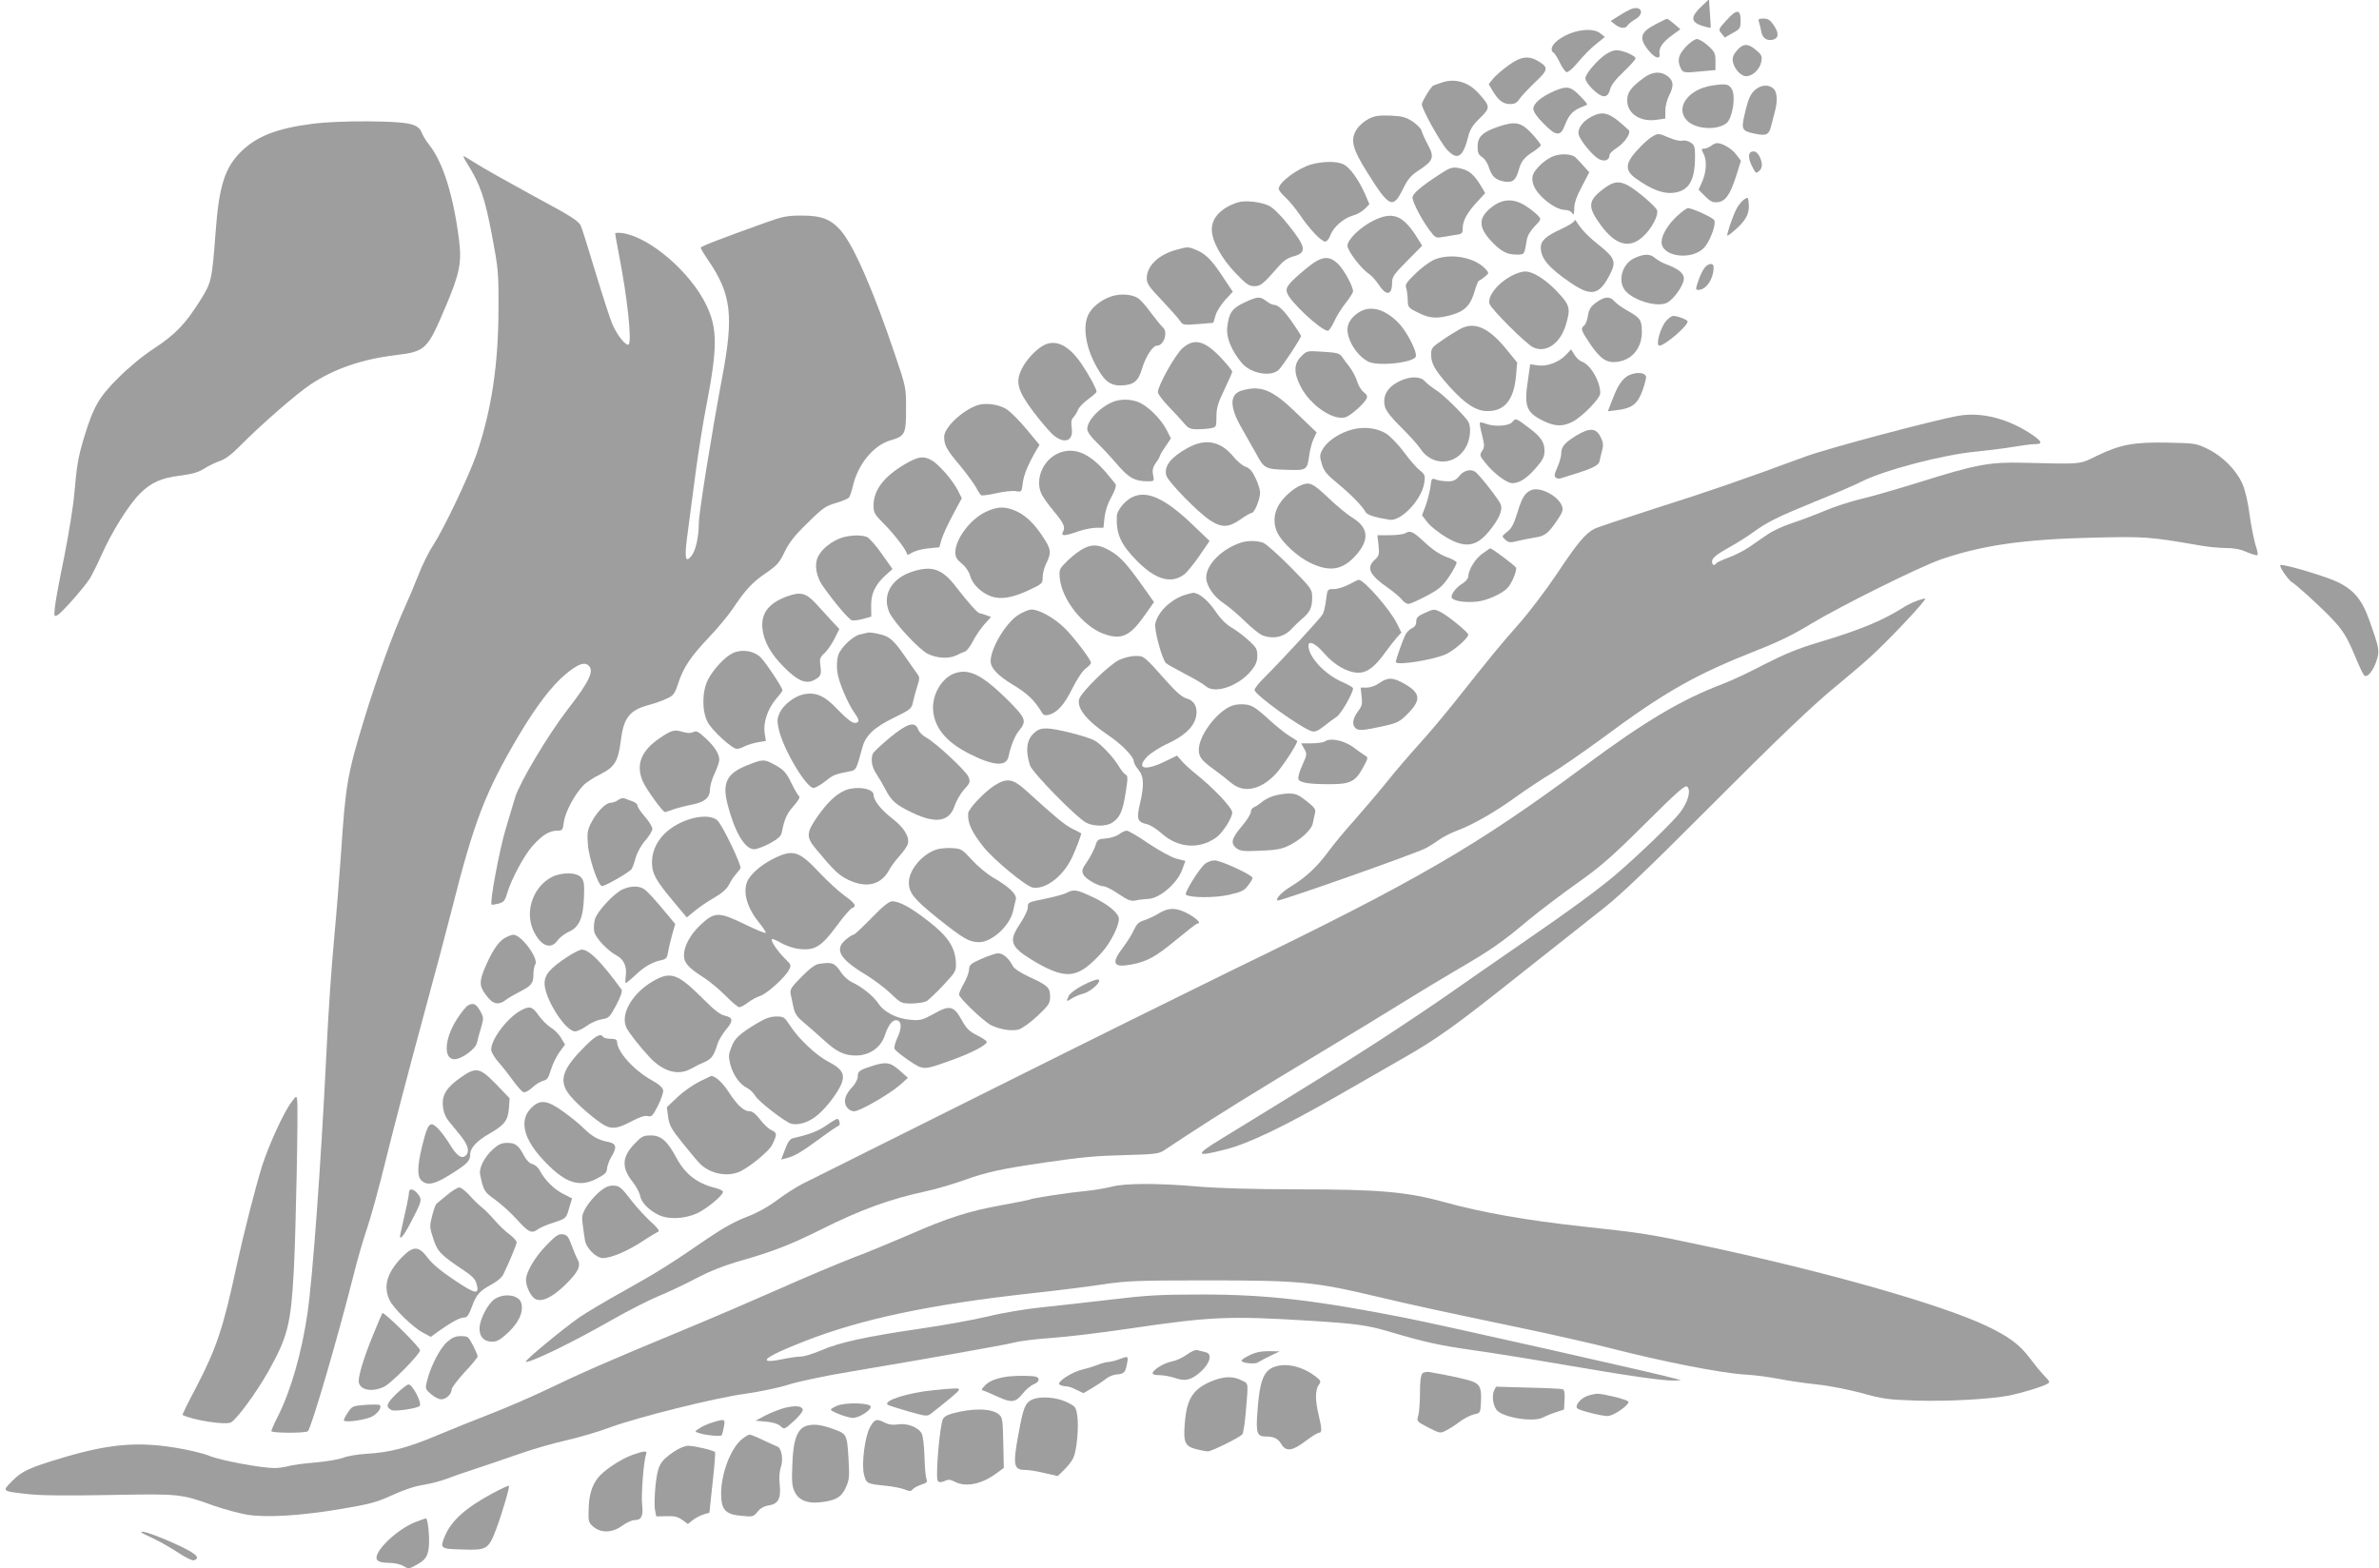 <?xml version="1.0" standalone="no"?>
<!DOCTYPE svg PUBLIC "-//W3C//DTD SVG 20010904//EN"
 "http://www.w3.org/TR/2001/REC-SVG-20010904/DTD/svg10.dtd">
<svg version="1.0" xmlns="http://www.w3.org/2000/svg"
 width="1280pt" height="844pt" viewBox="0 0 1280 844"
 preserveAspectRatio="xMidYMid meet">
<g transform="translate(0,844) scale(0.1,-0.1)"
fill="#9e9e9e" stroke="none">
<path d="M9152 8403 c-57 -54 -55 -82 6 -102 24 -7 44 -12 46 -10 1 2 -1 38
-4 79 l-5 74 -43 -41z"/>
<path d="M8773 8390 c-12 -5 -41 -21 -64 -36 l-43 -27 23 -18 c27 -22 57 -25
68 -6 4 8 23 22 41 33 54 31 33 78 -25 54z"/>
<path d="M9289 8331 c-44 -48 -44 -50 -27 -71 l18 -22 42 24 c41 22 43 26 43
68 0 62 -21 62 -76 1z"/>
<path d="M8907 8309 c-83 -43 -91 -75 -35 -143 31 -38 61 -48 57 -18 -5 33 13
61 62 98 l50 37 -33 28 c-18 15 -35 28 -38 28 -3 0 -31 -13 -63 -30z"/>
<path d="M9465 8318 c4 -13 9 -35 12 -51 6 -32 31 -48 61 -41 32 9 35 34 7 76
-20 30 -31 38 -56 38 -28 0 -31 -2 -24 -22z"/>
<path d="M8445 8259 c-78 -32 -119 -83 -84 -104 5 -4 20 -27 32 -53 12 -25 28
-47 35 -50 7 -2 30 15 50 39 53 62 82 91 122 122 l35 28 -24 19 c-31 26 -100
25 -166 -1z"/>
<path d="M9075 8193 c-42 -44 -52 -73 -35 -113 14 -33 16 -34 123 -23 l67 6 0
47 c0 43 -4 51 -40 84 -22 20 -49 36 -60 36 -10 0 -35 -17 -55 -37z"/>
<path d="M9345 8168 c-21 -25 -25 -38 -21 -62 8 -38 43 -76 71 -76 35 0 73 37
81 76 6 32 3 39 -27 64 -44 38 -71 37 -104 -2z"/>
<path d="M8645 8151 c-45 -27 -115 -108 -115 -132 0 -13 18 -39 41 -61 51 -48
79 -48 92 1 5 22 30 55 73 95 35 33 64 66 64 72 0 14 -70 44 -103 44 -12 0
-35 -8 -52 -19z"/>
<path d="M8113 8086 c-33 -24 -69 -56 -81 -71 l-22 -28 21 -36 c31 -51 56 -71
94 -71 25 0 37 7 50 27 10 15 48 55 83 89 72 67 75 81 20 114 -54 33 -97 26
-165 -24z"/>
<path d="M8844 8021 c-67 -49 -89 -78 -89 -121 0 -71 69 -117 156 -105 l49 7
0 42 c0 23 9 59 20 81 27 53 25 79 -6 104 -37 29 -83 27 -130 -8z"/>
<path d="M7755 7995 c-22 -8 -41 -15 -42 -15 -10 0 -63 -87 -63 -101 0 -26 99
-204 136 -245 56 -60 86 -41 115 76 8 33 24 58 61 94 57 55 57 63 -3 130 -56
65 -132 87 -204 61z"/>
<path d="M9213 7980 c-131 -20 -203 -121 -135 -190 47 -46 161 -53 212 -12 31
25 50 143 29 180 -16 30 -31 33 -106 22z"/>
<path d="M9448 7960 c-30 -23 -42 -51 -62 -139 -18 -77 -13 -86 54 -100 64
-14 78 -7 90 43 6 22 15 57 20 77 15 56 12 104 -8 122 -25 23 -64 21 -94 -3z"/>
<path d="M8360 7949 c-68 -30 -110 -66 -110 -94 0 -16 19 -44 55 -80 67 -69
92 -71 115 -8 19 51 42 77 83 94 18 7 34 14 36 16 3 2 -15 24 -39 48 -50 51
-70 54 -140 24z"/>
<path d="M8559 7810 c-44 -23 -73 -64 -65 -94 8 -33 76 -115 109 -132 30 -16
57 -6 57 22 0 8 18 25 40 39 41 26 78 81 63 95 -103 96 -135 107 -204 70z"/>
<path d="M7363 7800 c-23 -12 -52 -37 -64 -57 -35 -56 -24 -102 60 -235 115
-184 136 -194 189 -86 27 55 43 74 88 103 77 51 83 69 46 137 -16 30 -31 64
-34 76 -3 11 -25 33 -49 49 -36 23 -55 28 -118 31 -62 2 -84 -1 -118 -18z"/>
<path d="M1690 7775 c-199 -25 -308 -67 -394 -152 -86 -85 -118 -184 -136
-433 -20 -263 -22 -270 -85 -370 -79 -125 -130 -178 -246 -255 -60 -39 -139
-104 -193 -159 -102 -101 -133 -155 -180 -308 -35 -114 -43 -160 -56 -313 -6
-71 -31 -223 -54 -339 -24 -116 -47 -237 -50 -269 -6 -55 -5 -57 13 -47 24 12
143 148 175 198 12 20 41 78 63 127 52 119 146 269 205 328 61 61 115 85 220
98 62 8 95 17 128 38 25 16 63 34 85 41 26 9 62 35 105 79 109 111 306 283
382 333 127 84 275 135 457 157 162 20 170 28 270 264 74 175 86 234 71 354
-30 240 -86 419 -161 514 -16 20 -33 48 -39 63 -19 50 -63 60 -280 63 -117 1
-237 -4 -300 -12z"/>
<path d="M8055 7756 c-80 -28 -105 -53 -105 -107 0 -30 5 -42 25 -55 14 -9 30
-34 36 -55 15 -48 36 -68 83 -76 45 -7 62 7 77 61 13 48 30 70 82 102 20 14
37 28 37 33 0 5 -21 33 -47 61 -60 64 -91 70 -188 36z"/>
<path d="M8885 7702 c-17 -11 -52 -43 -78 -72 -63 -70 -65 -107 -6 -150 81
-58 144 -83 199 -78 86 9 120 64 120 196 0 52 -3 62 -24 75 -13 9 -33 13 -45
10 -12 -3 -43 4 -70 16 -60 25 -59 25 -96 3z"/>
<path d="M9206 7655 c-11 -8 -28 -15 -37 -15 -16 0 -16 -2 -2 -30 18 -37 14
-99 -11 -153 l-17 -38 35 -35 c28 -28 42 -35 67 -32 42 4 67 38 100 140 l26
83 -26 34 c-24 32 -74 61 -103 61 -7 0 -22 -7 -32 -15z"/>
<path d="M9423 7623 c-18 -6 -16 -38 3 -76 22 -42 21 -42 39 -27 18 15 19 40
4 74 -13 27 -27 36 -46 29z"/>
<path d="M8345 7594 c-41 -21 -85 -64 -96 -93 -14 -35 5 -81 49 -123 44 -42
91 -68 126 -68 14 0 30 -8 35 -17 8 -14 10 -9 11 24 0 29 12 65 41 119 l40 77
-28 31 c-15 17 -36 39 -46 49 -24 22 -91 22 -132 1z"/>
<path d="M2515 7558 c70 -113 93 -181 131 -379 35 -185 37 -204 36 -399 0
-301 -38 -550 -118 -784 -41 -118 -177 -404 -235 -493 -23 -34 -58 -106 -79
-160 -21 -54 -54 -132 -73 -173 -58 -127 -152 -385 -216 -595 -92 -300 -102
-360 -126 -725 -9 -124 -24 -319 -35 -435 -18 -197 -32 -397 -45 -665 -28
-572 -73 -1189 -101 -1380 -31 -210 -88 -410 -158 -550 -20 -39 -36 -75 -36
-81 0 -11 179 -12 196 -1 17 10 161 502 248 847 19 77 51 187 71 245 20 58 65
222 100 365 35 143 122 477 194 742 72 264 144 537 161 605 121 480 181 635
361 940 94 158 178 268 251 329 65 54 100 68 123 49 34 -28 8 -85 -111 -238
-105 -136 -257 -391 -282 -472 -6 -19 -29 -96 -51 -170 -34 -113 -87 -397 -76
-408 1 -2 18 1 36 5 29 8 36 16 47 54 22 76 92 207 139 259 52 57 89 80 131
80 28 0 30 3 36 48 7 51 57 146 104 195 15 16 56 43 91 60 78 39 97 70 111
180 15 124 47 165 149 193 31 8 75 23 97 34 38 17 44 25 63 83 29 87 66 142
165 247 46 48 103 117 127 152 71 106 107 145 180 194 60 42 73 56 100 113 24
50 53 88 124 157 82 81 99 92 152 107 34 10 65 23 71 30 5 6 15 35 21 62 28
119 112 220 204 246 76 22 82 33 82 167 0 116 0 118 -59 292 -116 344 -221
586 -291 668 -54 62 -104 82 -211 82 -76 0 -103 -5 -184 -34 -265 -95 -360
-132 -360 -139 0 -4 18 -35 41 -68 124 -183 138 -297 74 -633 -56 -298 -125
-728 -125 -780 0 -73 -17 -151 -40 -178 -34 -42 -39 -11 -19 132 10 74 29 221
43 326 14 105 39 262 56 348 61 317 61 417 1 543 -85 177 -301 364 -448 388
-24 4 -43 3 -43 -2 0 -4 9 -55 20 -112 46 -234 71 -473 52 -485 -14 -9 -61 49
-87 109 -12 28 -52 151 -89 273 -37 123 -73 238 -80 255 -12 28 -48 51 -260
165 -135 74 -273 151 -306 173 -33 21 -63 39 -66 39 -3 0 6 -19 21 -42z"/>
<path d="M7058 7556 c-74 -20 -178 -97 -178 -132 0 -8 16 -28 36 -46 20 -18
54 -60 77 -93 50 -75 116 -145 137 -145 9 0 21 15 28 34 16 44 71 92 121 106
21 5 50 22 64 36 l25 25 -24 56 c-35 78 -80 140 -114 158 -35 18 -107 18 -172
1z"/>
<path d="M7740 7498 c-98 -64 -140 -101 -140 -121 0 -24 45 -112 88 -171 35
-47 36 -48 76 -41 23 4 56 9 74 12 28 4 32 9 32 35 0 40 24 84 77 141 l44 48
-22 37 c-35 58 -60 81 -98 92 -55 15 -62 13 -131 -32z"/>
<path d="M8625 7422 c-82 -62 -84 -96 -11 -195 78 -106 153 -127 225 -61 46
40 85 115 77 142 -7 21 -109 108 -158 135 -49 25 -78 21 -133 -21z"/>
<path d="M9382 7365 c-12 -9 -29 -30 -38 -47 -22 -42 -55 -140 -50 -146 3 -2
27 17 55 43 51 48 66 83 59 139 -3 26 -4 26 -26 11z"/>
<path d="M6660 7351 c-89 -29 -140 -82 -140 -145 0 -63 51 -155 129 -237 56
-58 71 -69 100 -69 34 0 48 12 131 107 24 28 48 45 78 53 75 20 70 50 -27 171
-42 53 -83 93 -106 103 -42 20 -129 29 -165 17z"/>
<path d="M8028 7327 c-74 -57 -76 -107 -6 -183 52 -56 85 -74 137 -74 44 0 42
-3 56 80 3 21 20 49 42 72 36 37 36 38 18 58 -10 11 -39 34 -63 50 -65 43
-125 42 -184 -3z"/>
<path d="M9024 7278 c-50 -46 -84 -103 -84 -141 0 -78 159 -100 227 -32 31 31
67 124 57 149 -5 14 -118 66 -142 66 -7 0 -33 -19 -58 -42z"/>
<path d="M7390 7253 c-71 -35 -140 -102 -140 -135 0 -28 74 -125 116 -152 13
-9 36 -34 50 -55 43 -66 74 -62 74 9 0 30 11 46 81 116 l81 82 -34 54 c-72
111 -127 131 -228 81z"/>
<path d="M8471 7252 c-1 -7 -31 -26 -68 -43 -84 -38 -113 -64 -113 -101 0 -59
44 -111 164 -192 110 -74 152 -64 210 51 32 63 23 86 -52 147 -65 51 -102 89
-129 132 -7 11 -12 14 -12 6z"/>
<path d="M6330 7096 c-97 -26 -160 -87 -160 -154 0 -28 13 -47 83 -120 45 -48
89 -97 97 -110 14 -21 19 -22 96 -16 l82 7 12 39 c6 22 30 60 52 84 l41 44
-52 78 c-60 92 -93 125 -143 146 -43 19 -48 19 -108 2z"/>
<path d="M8794 7051 c-59 -27 -88 -105 -59 -161 32 -62 187 -111 240 -76 38
25 85 95 85 127 0 29 -30 53 -100 79 -19 7 -44 22 -56 32 -26 23 -58 23 -110
-1z"/>
<path d="M7713 7041 c-23 -11 -68 -44 -99 -75 -44 -42 -55 -59 -49 -73 4 -10
8 -38 9 -63 1 -44 2 -46 55 -72 63 -32 101 -35 183 -12 70 20 100 51 123 129
8 30 19 55 23 55 4 1 18 10 31 21 23 19 23 20 5 40 -59 66 -194 89 -281 50z"/>
<path d="M7029 6996 c-95 -79 -113 -101 -105 -129 11 -46 184 -207 221 -207 6
0 20 22 33 49 12 28 40 72 62 100 22 28 40 56 40 63 0 27 -48 115 -79 146 -51
50 -91 45 -172 -22z"/>
<path d="M9172 7000 c-9 -11 -25 -43 -34 -70 -16 -47 -16 -50 0 -50 42 0 82
59 82 123 0 23 -26 22 -48 -3z"/>
<path d="M8152 6965 c-82 -36 -150 -114 -138 -159 7 -28 196 -216 235 -235 68
-33 146 20 176 121 27 90 22 106 -49 181 -62 65 -129 107 -171 106 -11 0 -35
-6 -53 -14z"/>
<path d="M5982 6846 c-59 -19 -111 -62 -129 -105 -25 -59 -13 -154 31 -244 51
-103 84 -132 146 -131 69 1 95 22 115 91 18 62 57 123 80 123 38 0 61 74 31
99 -8 7 -36 41 -62 76 -26 36 -57 71 -70 80 -34 22 -93 26 -142 11z"/>
<path d="M6695 6812 c-67 -32 -83 -55 -92 -134 -6 -54 22 -123 77 -190 48 -58
159 -79 201 -37 22 22 119 169 119 181 0 4 -21 36 -46 72 -46 67 -77 96 -102
96 -8 0 -25 9 -39 20 -34 26 -47 25 -118 -8z"/>
<path d="M8588 6812 c-29 -21 -38 -36 -44 -69 -3 -23 -12 -48 -20 -54 -21 -17
-18 -26 33 -102 55 -80 89 -102 146 -94 80 11 132 76 131 164 -1 62 -9 72 -77
111 -29 16 -61 39 -71 51 -25 28 -53 26 -98 -7z"/>
<path d="M7314 6761 c-41 -25 -64 -59 -64 -94 0 -61 52 -142 112 -173 52 -27
250 -5 256 29 6 28 -52 138 -94 180 -73 74 -149 95 -210 58z"/>
<path d="M8966 6715 c-32 -35 -60 -135 -38 -135 29 0 152 105 152 130 0 9 -54
30 -77 30 -8 0 -24 -11 -37 -25z"/>
<path d="M7855 6669 c-22 -12 -66 -39 -97 -61 -53 -36 -58 -42 -58 -76 0 -50
22 -87 103 -177 81 -89 140 -127 199 -127 93 -2 144 61 155 191 l6 70 -55 68
c-98 121 -175 155 -253 112z"/>
<path d="M5624 6586 c-42 -18 -99 -77 -125 -128 -37 -72 -25 -119 59 -231 39
-52 88 -109 107 -126 62 -54 113 -35 101 38 -4 28 -2 44 9 55 8 8 19 26 25 40
5 14 30 40 55 58 25 18 45 36 45 40 0 15 -41 91 -81 150 -66 96 -132 131 -195
104z"/>
<path d="M6361 6565 c-39 -36 -131 -200 -131 -235 0 -10 26 -45 58 -78 31 -32
69 -73 83 -90 23 -27 33 -32 72 -32 24 0 58 3 73 6 28 5 29 8 29 63 0 46 8 73
43 145 23 48 42 92 42 96 0 5 -26 37 -57 71 -91 97 -147 112 -212 54z"/>
<path d="M8425 6530 c-38 -40 -104 -64 -153 -56 l-39 6 -11 -78 c-23 -148 -11
-181 80 -226 62 -31 105 -33 158 -6 53 27 150 126 150 154 0 65 -54 156 -101
171 -11 4 -28 20 -38 36 l-18 29 -28 -30z"/>
<path d="M7001 6522 c-40 -39 -41 -87 -4 -160 51 -102 177 -188 243 -167 26 8
97 70 111 97 8 15 5 23 -14 38 -13 10 -29 36 -35 58 -7 22 -24 55 -39 75 -16
20 -35 46 -43 58 -13 18 -29 22 -102 26 -86 6 -87 6 -117 -25z"/>
<path d="M8784 6428 c-44 -11 -74 -48 -105 -129 l-28 -72 50 6 c81 10 110 33
137 107 12 35 21 69 18 75 -6 17 -36 23 -72 13z"/>
<path d="M7535 6391 c-70 -32 -99 -81 -83 -141 7 -23 35 -59 87 -110 42 -41
88 -92 102 -113 64 -99 195 -93 249 12 21 42 26 101 11 130 -17 31 -135 148
-176 173 -22 14 -49 35 -59 47 -24 26 -76 27 -131 2z"/>
<path d="M6683 6339 c-70 -20 -69 -90 3 -212 26 -45 58 -102 72 -127 42 -80
50 -85 161 -88 113 -4 114 -4 126 83 4 28 14 65 23 84 l16 34 -106 102 c-131
128 -193 153 -295 124z"/>
<path d="M5982 6275 c-68 -30 -132 -99 -132 -143 0 -15 17 -40 48 -70 27 -26
77 -79 111 -119 64 -75 96 -93 169 -93 32 0 33 1 26 35 -5 26 -1 41 15 64 12
16 21 32 21 36 0 4 13 27 30 51 l30 45 -24 47 c-30 58 -99 126 -148 147 -46
19 -103 19 -146 0z"/>
<path d="M5255 6258 c-82 -30 -175 -120 -175 -168 0 -46 13 -70 85 -155 36
-44 75 -97 86 -117 10 -20 23 -39 28 -43 6 -3 42 2 82 11 39 9 86 14 104 11
32 -5 32 -5 38 44 6 45 27 97 72 175 l18 30 -68 82 c-37 45 -85 93 -105 107
-43 30 -119 40 -165 23z"/>
<path d="M10540 6203 c-129 -22 -700 -174 -824 -219 -349 -129 -527 -190 -811
-280 -165 -53 -312 -102 -327 -110 -48 -25 -91 -76 -200 -240 -58 -87 -152
-211 -208 -274 -100 -113 -145 -168 -345 -420 -55 -69 -140 -170 -190 -225
-50 -55 -129 -147 -175 -205 -47 -58 -125 -149 -173 -204 -49 -54 -112 -130
-141 -170 -61 -82 -120 -137 -197 -184 -51 -31 -87 -68 -76 -78 7 -7 742 252
799 282 17 9 49 29 71 45 21 15 65 38 96 49 86 32 206 101 318 182 55 40 143
98 195 129 51 32 173 116 271 188 337 250 497 340 831 472 109 42 201 87 290
142 161 97 580 305 697 346 223 77 446 109 824 118 280 6 299 5 570 -42 44 -8
108 -14 141 -14 42 0 78 -6 113 -22 28 -12 54 -19 57 -16 4 3 -1 27 -10 53 -8
26 -23 99 -32 163 -9 71 -25 136 -39 168 -34 75 -106 147 -184 186 -64 31 -69
32 -216 35 -183 4 -257 -10 -381 -70 -99 -48 -73 -46 -404 -38 -176 4 -250
-10 -550 -104 -113 -35 -253 -76 -313 -90 -59 -14 -149 -43 -200 -65 -50 -21
-129 -51 -175 -66 -46 -15 -105 -42 -132 -61 -28 -19 -73 -50 -100 -69 -28
-19 -78 -44 -111 -56 -33 -12 -62 -26 -65 -30 -10 -18 -25 -8 -22 13 2 16 25
35 84 68 45 25 103 61 130 81 84 61 133 85 335 168 109 44 224 93 256 110 123
62 441 145 617 161 61 6 149 17 196 25 47 8 100 15 118 15 43 0 40 13 -10 48
-129 88 -273 126 -398 105z"/>
<path d="M8137 6169 c-19 -22 -96 -27 -143 -9 -15 6 -29 8 -31 6 -3 -3 2 -33
11 -67 14 -56 14 -65 0 -86 -14 -22 -13 -26 18 -64 44 -56 115 -109 145 -109
38 0 77 25 127 82 37 43 46 60 46 91 0 48 -19 76 -83 124 -72 55 -72 54 -90
32z"/>
<path d="M7253 6122 c-64 -23 -118 -63 -139 -104 -14 -26 -14 -36 -2 -75 11
-38 26 -56 83 -103 71 -58 134 -122 152 -155 9 -16 46 -28 129 -42 62 -10 174
109 187 198 6 41 4 46 -25 69 -17 13 -55 57 -84 97 -30 40 -73 85 -95 99 -56
35 -135 41 -206 16z"/>
<path d="M8481 6096 c-63 -39 -81 -60 -81 -97 0 -14 -9 -48 -21 -74 -16 -37
-18 -49 -8 -55 7 -5 17 -7 23 -5 169 51 206 67 212 93 3 15 10 43 15 62 7 27
4 42 -10 70 -24 48 -59 49 -130 6z"/>
<path d="M6391 6030 c-91 -50 -129 -98 -116 -148 8 -33 173 -202 236 -242 62
-41 101 -39 163 5 27 19 55 35 61 35 15 0 45 75 45 110 0 14 -11 48 -24 76
-17 37 -32 54 -53 62 -17 5 -47 30 -67 55 -69 84 -150 99 -245 47z"/>
<path d="M5721 6010 c-101 -24 -160 -145 -115 -233 10 -18 36 -54 59 -82 58
-69 68 -90 55 -115 -14 -26 6 -26 80 0 30 11 73 19 96 20 l41 0 6 56 c4 35 17
75 37 110 17 30 27 60 23 67 -4 7 -30 38 -57 70 -79 90 -151 125 -225 107z"/>
<path d="M4870 5943 c-115 -68 -170 -140 -170 -224 0 -38 6 -48 56 -98 57 -57
124 -145 124 -163 0 -6 12 -2 27 8 15 9 54 20 87 23 l60 6 12 42 c7 24 34 83
61 133 l48 89 -24 47 c-31 57 -104 140 -142 159 -43 23 -69 18 -139 -22z"/>
<path d="M7852 5879 c-19 -23 -31 -29 -62 -29 -21 0 -50 4 -63 9 -24 9 -25 8
-31 -41 -4 -28 -16 -73 -26 -101 l-19 -50 30 -39 c17 -21 61 -56 98 -78 106
-63 167 -53 239 39 47 59 66 103 58 133 -5 22 -117 165 -140 180 -24 16 -61 6
-84 -23z"/>
<path d="M7000 5829 c-41 -17 -89 -59 -117 -102 -31 -50 -34 -106 -9 -156 29
-55 111 -130 178 -161 105 -50 174 -37 245 44 73 83 66 148 -22 201 -27 17
-86 65 -130 108 -82 77 -98 85 -145 66z"/>
<path d="M8240 5803 c-34 -13 -51 -40 -75 -119 -19 -63 -32 -88 -56 -106 -30
-24 -30 -24 -10 -42 18 -16 26 -17 63 -8 24 6 63 14 88 18 60 8 78 21 124 88
33 48 38 61 30 83 -19 53 -116 105 -164 86z"/>
<path d="M6095 5766 c-41 -18 -85 -71 -86 -104 -4 -97 21 -152 110 -242 100
-101 185 -124 255 -69 14 11 50 56 80 99 l54 79 -97 93 c-142 135 -239 180
-316 144z"/>
<path d="M5305 5686 c-83 -38 -165 -147 -165 -218 0 -26 8 -39 35 -61 21 -17
38 -42 45 -66 12 -46 62 -93 115 -111 52 -17 112 -7 200 34 73 34 75 36 75 71
0 20 9 53 20 75 26 52 25 72 -7 123 -49 79 -95 126 -146 152 -63 31 -107 32
-172 1z"/>
<path d="M7560 5570 c-8 -5 -45 -10 -82 -10 l-67 0 6 -54 c5 -50 3 -57 -21
-79 -46 -43 -28 -81 74 -152 30 -21 63 -49 73 -62 10 -13 26 -23 35 -23 9 0
53 20 97 43 69 37 86 51 123 106 23 35 41 69 39 75 -2 6 -28 20 -57 30 -35 13
-75 40 -115 78 -63 59 -78 65 -105 48z"/>
<path d="M4545 5551 c-71 -18 -138 -74 -151 -127 -10 -39 3 -93 30 -133 61
-88 144 -186 160 -189 10 -2 38 1 61 8 l43 12 -1 57 c0 67 20 111 75 163 l40
36 -58 82 c-31 45 -68 86 -81 91 -28 10 -74 10 -118 0z"/>
<path d="M6680 5521 c-103 -32 -190 -118 -190 -188 0 -45 41 -105 95 -140 27
-18 78 -62 114 -97 37 -36 79 -70 94 -75 60 -23 121 -8 162 41 12 12 35 35 52
49 41 35 53 59 53 113 0 45 -2 48 -117 165 -65 66 -131 124 -146 130 -32 12
-80 13 -117 2z"/>
<path d="M5835 5491 c-22 -10 -62 -40 -89 -66 -47 -46 -48 -49 -44 -96 11
-114 123 -257 234 -299 98 -36 144 -15 228 106 l45 64 -66 93 c-81 114 -117
152 -168 182 -59 34 -93 38 -140 16z"/>
<path d="M7975 5460 c-38 -27 -74 -86 -75 -122 0 -10 -12 -25 -27 -35 -36 -22
-62 -54 -63 -75 0 -21 69 -33 140 -25 53 6 135 44 162 74 23 25 50 92 45 108
-5 11 -131 106 -139 104 -2 0 -21 -13 -43 -29z"/>
<path d="M12289 5356 c17 -24 36 -46 41 -48 6 -2 43 -33 82 -68 186 -172 201
-192 264 -342 18 -45 38 -86 44 -92 16 -16 47 21 66 76 18 57 17 65 -38 220
-38 109 -82 163 -171 206 -56 28 -269 92 -305 92 -8 0 -1 -17 17 -44z"/>
<path d="M4912 5365 c-114 -35 -167 -126 -128 -218 22 -53 161 -203 209 -226
50 -24 113 -27 154 -7 15 8 36 17 45 20 9 3 29 28 43 56 14 28 42 68 61 90
l36 40 -27 10 c-14 5 -30 10 -34 10 -11 0 -61 57 -124 138 -76 100 -130 120
-235 87z"/>
<path d="M7258 5295 c-26 -14 -63 -25 -81 -25 -35 0 -35 0 -42 -57 -4 -32 -12
-67 -18 -78 -11 -21 -223 -250 -314 -341 -29 -28 -53 -58 -53 -67 0 -25 249
-204 308 -222 17 -5 33 2 65 27 23 19 54 41 69 51 23 14 88 128 88 153 0 5
-26 20 -58 34 -93 40 -182 135 -182 195 0 31 38 13 84 -40 55 -64 127 -105
185 -105 47 0 90 32 147 113 21 29 48 63 61 78 l23 25 -25 51 c-38 75 -176
233 -205 233 -3 0 -26 -11 -52 -25z"/>
<path d="M4230 5229 c-96 -37 -135 -90 -128 -169 7 -71 44 -138 118 -212 72
-72 117 -91 161 -67 35 18 40 29 33 76 -5 37 -3 45 22 68 16 15 40 50 54 78
l26 52 -42 45 c-23 25 -61 66 -85 93 -54 58 -84 64 -159 36z"/>
<path d="M6367 5236 c-73 -27 -138 -91 -151 -152 -7 -30 34 -184 56 -211 5 -6
51 -32 101 -58 51 -26 102 -56 114 -67 49 -45 178 0 247 85 23 29 31 49 31 79
0 34 -6 45 -46 81 -24 23 -66 54 -91 69 -30 17 -61 48 -88 88 -40 60 -90 100
-120 100 -8 -1 -32 -7 -53 -14z"/>
<path d="M10309 5205 c-20 -7 -54 -24 -75 -38 -108 -68 -230 -118 -444 -182
-117 -35 -189 -65 -295 -119 -77 -41 -178 -88 -225 -106 -222 -84 -421 -202
-740 -439 -588 -436 -900 -617 -1905 -1104 -209 -102 -801 -395 -1315 -652
-514 -257 -962 -481 -995 -497 -33 -17 -94 -56 -135 -87 -50 -37 -106 -68
-164 -90 -60 -23 -127 -60 -205 -113 -208 -143 -274 -184 -451 -283 -96 -53
-205 -118 -243 -144 -91 -64 -298 -235 -288 -239 22 -7 242 99 461 224 91 52
204 109 250 128 47 19 137 61 200 94 83 44 155 72 260 102 164 47 262 86 422
166 210 105 367 162 562 204 55 12 147 39 205 60 121 43 197 60 431 94 206 30
267 36 458 41 126 3 157 7 181 22 16 10 75 49 132 87 155 102 358 228 709 439
173 104 378 229 455 277 77 48 208 127 290 175 180 105 236 144 380 265 61 50
178 139 260 197 126 89 185 140 366 320 181 180 218 212 228 199 20 -23 3 -82
-40 -139 -38 -50 -219 -225 -345 -333 -85 -73 -256 -199 -504 -369 -118 -81
-289 -200 -379 -263 -91 -64 -269 -183 -395 -265 -205 -132 -345 -219 -841
-523 -150 -91 -146 -102 20 -59 123 31 318 125 605 290 113 65 268 154 345
198 188 107 286 177 650 467 171 135 366 290 435 344 88 69 246 220 530 505
429 430 598 591 741 707 48 40 121 101 161 138 102 92 312 316 296 315 -7 0
-29 -6 -49 -14z"/>
<path d="M5479 5131 c-67 -42 -149 -180 -149 -249 0 -37 39 -78 120 -127 76
-45 118 -85 156 -150 7 -13 17 -16 36 -12 46 12 85 55 128 143 25 49 54 94 71
106 16 12 29 26 29 31 0 17 -90 136 -141 186 -55 55 -138 101 -179 101 -14 0
-46 -13 -71 -29z"/>
<path d="M7663 5140 c-34 -15 -43 -24 -43 -45 0 -17 -8 -29 -24 -36 -13 -6
-29 -23 -36 -38 -16 -34 -50 -132 -50 -143 0 -22 210 12 275 44 43 22 115 85
115 103 0 12 -105 98 -146 120 -37 19 -40 19 -91 -5z"/>
<path d="M4665 5035 c-5 -2 -22 -6 -38 -9 -39 -9 -104 -71 -117 -112 -7 -22
-9 -57 -5 -89 6 -52 56 -171 95 -225 26 -36 25 -50 -2 -50 -14 0 -45 24 -88
69 -71 76 -119 98 -185 85 -48 -9 -108 -55 -129 -98 -15 -32 -16 -45 -6 -89
22 -106 148 -317 187 -317 10 0 38 16 62 35 44 35 51 38 126 53 43 8 40 3 75
130 17 64 63 108 170 160 91 45 95 48 103 87 5 22 15 60 23 84 12 36 12 48 2
61 -7 10 -33 46 -57 81 -55 81 -80 108 -111 124 -27 13 -89 25 -105 20z"/>
<path d="M3944 4926 c-42 -19 -106 -87 -135 -144 -32 -63 -33 -168 -2 -227 23
-45 132 -145 158 -145 9 0 29 7 44 15 16 8 48 17 70 21 l42 7 -7 43 c-8 56 16
129 61 182 19 22 35 43 35 47 0 15 -91 152 -119 179 -35 34 -100 44 -147 22z"/>
<path d="M6020 4888 c-56 -28 -204 -174 -214 -211 -12 -50 41 -115 159 -195
68 -45 135 -114 135 -138 0 -9 11 -29 25 -46 30 -36 32 -82 8 -185 -19 -81
-13 -97 38 -108 17 -4 53 -26 79 -50 88 -78 201 -87 292 -23 35 24 88 106 88
136 0 25 -100 131 -198 209 -26 21 -59 51 -73 67 l-26 30 -66 -32 c-107 -52
-156 -39 -96 25 19 20 70 53 115 73 91 43 139 90 150 147 9 48 -11 84 -53 95
-21 6 -54 33 -100 85 -130 146 -127 143 -174 143 -25 0 -64 -10 -89 -22z"/>
<path d="M5143 4819 c-68 -20 -123 -104 -123 -186 1 -102 66 -185 199 -251
127 -64 195 -68 207 -14 14 63 35 115 59 143 41 50 34 66 -72 171 -127 124
-196 159 -270 137z"/>
<path d="M7421 4764 c-19 -14 -48 -24 -67 -24 l-33 0 5 -47 c5 -41 2 -53 -20
-82 -29 -39 -33 -73 -11 -91 16 -13 42 -11 155 14 63 14 82 23 117 58 81 79
79 117 -10 168 -62 36 -91 36 -136 4z"/>
<path d="M6592 4623 c-74 -51 -142 -154 -142 -218 0 -39 15 -58 90 -112 25
-18 62 -47 83 -65 67 -57 155 -41 238 44 38 39 126 175 118 181 -2 2 -22 15
-45 29 -23 15 -68 51 -100 80 -85 78 -102 88 -155 88 -34 0 -57 -7 -87 -27z"/>
<path d="M4787 4470 c-46 -38 -87 -77 -91 -86 -12 -32 -5 -72 19 -108 14 -21
36 -59 49 -84 32 -62 57 -84 146 -126 125 -60 198 -48 226 37 9 27 32 67 51
88 33 37 35 41 23 70 -14 32 -176 183 -228 211 -18 9 -37 29 -42 43 -17 45
-57 34 -153 -45z"/>
<path d="M5559 4491 c-36 -36 -42 -93 -17 -170 12 -38 250 -281 302 -308 40
-21 108 -21 140 0 42 28 56 60 72 158 13 82 13 94 0 101 -8 4 -25 25 -37 46
-30 49 -97 120 -131 138 -43 22 -208 64 -256 64 -35 0 -49 -6 -73 -29z"/>
<path d="M3551 4469 c-103 -69 -132 -146 -91 -237 20 -43 106 -162 118 -162 3
0 24 7 47 15 22 8 66 19 98 25 69 14 97 37 97 83 0 17 11 56 25 85 14 30 25
63 25 73 0 32 -25 72 -74 117 -38 35 -50 41 -65 33 -12 -7 -30 -7 -52 -1 -52
15 -62 13 -128 -31z"/>
<path d="M7130 4451 c-8 -6 -41 -11 -72 -11 l-57 0 16 -29 c16 -27 16 -31 -10
-89 -15 -33 -25 -67 -21 -75 7 -19 57 -27 169 -27 110 0 138 14 179 90 28 51
28 54 11 64 -10 6 -39 26 -64 45 -48 36 -122 52 -151 32z"/>
<path d="M4023 4323 c-112 -44 -138 -94 -109 -209 38 -150 93 -244 144 -244
13 0 51 14 83 31 44 24 61 39 65 58 14 73 27 102 64 144 25 28 36 48 30 52 -6
4 -24 34 -40 67 -31 64 -43 77 -102 108 -46 25 -58 24 -135 -7z"/>
<path d="M5349 4212 c-54 -35 -139 -125 -140 -149 -3 -52 18 -99 83 -181 54
-68 227 -211 264 -218 66 -12 158 55 207 152 19 36 58 137 54 140 -1 1 -22 12
-47 24 -42 21 -91 62 -246 203 -75 68 -105 73 -175 29z"/>
<path d="M4545 4186 c-48 -21 -93 -64 -146 -139 -62 -89 -63 -112 -6 -179 93
-112 121 -139 172 -163 99 -47 178 -26 221 57 9 17 33 49 54 72 20 22 40 51
44 63 12 38 -19 89 -84 139 -61 48 -100 97 -100 128 0 34 -97 48 -155 22z"/>
<path d="M6847 4155 c-22 -7 -49 -22 -60 -33 -12 -10 -30 -22 -39 -25 -10 -4
-18 -15 -18 -26 0 -11 -20 -43 -45 -73 -58 -68 -66 -95 -34 -121 21 -17 36
-19 130 -15 81 3 115 9 150 26 66 32 125 86 132 120 3 17 9 41 12 55 6 22 -1
31 -45 66 -44 35 -59 41 -98 41 -26 -1 -64 -7 -85 -15z"/>
<path d="M3326 4135 c-11 -8 -29 -15 -41 -15 -27 0 -76 -52 -105 -109 -19 -38
-22 -56 -17 -115 5 -73 54 -217 75 -224 12 -4 145 72 160 91 5 7 15 34 22 61
8 28 29 67 52 93 21 24 38 53 38 63 0 10 -18 40 -40 65 -22 25 -40 52 -40 60
0 7 -12 18 -27 23 -16 5 -35 13 -43 16 -8 3 -24 -1 -34 -9z"/>
<path d="M3708 4031 c-123 -40 -199 -128 -200 -230 0 -62 18 -95 111 -207 l76
-91 44 36 c24 20 71 52 105 71 40 23 67 47 78 69 9 18 25 43 36 55 10 11 22
27 26 33 8 15 -97 233 -124 258 -27 25 -87 27 -152 6z"/>
<path d="M6020 3950 c-14 -10 -46 -20 -70 -22 -42 -3 -46 -5 -57 -41 -7 -21
-27 -59 -44 -84 -27 -39 -30 -48 -20 -69 11 -24 80 -63 112 -64 9 0 44 -18 78
-41 52 -35 67 -40 94 -34 18 4 48 7 67 8 59 3 152 82 179 153 l19 51 -47 12
c-27 7 -90 41 -150 81 -56 39 -110 70 -119 70 -9 0 -28 -9 -42 -20z"/>
<path d="M5040 3869 c-77 -24 -150 -110 -150 -178 0 -56 28 -90 156 -193 138
-110 169 -128 222 -128 69 0 166 89 183 168 4 20 11 47 14 59 9 28 -31 68
-119 119 -34 19 -86 63 -116 96 -52 57 -58 61 -105 64 -28 2 -66 -1 -85 -7z"/>
<path d="M4161 3819 c-68 -34 -127 -86 -142 -126 -22 -60 2 -140 66 -219 19
-23 35 -47 35 -53 0 -6 -51 15 -114 46 -139 67 -161 67 -237 -4 -55 -52 -89
-114 -89 -164 0 -41 24 -67 110 -122 30 -19 82 -63 115 -96 33 -34 65 -61 73
-61 7 0 28 11 46 25 18 14 48 30 67 36 37 13 133 99 154 140 13 25 12 28 -21
60 -39 38 -79 97 -71 105 3 3 26 -6 51 -21 27 -15 67 -29 99 -32 82 -8 116 13
197 122 37 51 75 95 84 98 27 11 18 25 -41 68 -32 23 -91 78 -132 121 -112
120 -144 130 -250 77z"/>
<path d="M6484 3792 c-32 -26 -115 -160 -103 -167 26 -17 158 -17 232 0 66 15
81 22 102 50 14 17 25 36 24 41 -1 16 -173 95 -204 94 -16 0 -39 -8 -51 -18z"/>
<path d="M2968 3720 c-100 -53 -145 -184 -99 -286 38 -83 93 -107 130 -56 11
16 38 37 60 47 57 25 79 75 83 186 3 74 0 90 -16 108 -25 28 -106 28 -158 1z"/>
<path d="M3352 3655 c-47 -20 -140 -120 -151 -162 -6 -20 -7 -49 -4 -66 7 -34
72 -103 121 -129 38 -20 56 -59 49 -110 -3 -21 -3 -38 0 -38 3 0 28 20 54 45
48 45 90 69 141 79 22 5 28 13 33 44 3 20 13 62 22 94 l16 56 -72 86 c-39 47
-81 92 -93 100 -28 20 -72 20 -116 1z"/>
<path d="M5740 3636 c-14 -8 -63 -21 -110 -31 -100 -20 -100 -20 -100 -49 0
-13 -18 -51 -40 -84 -53 -79 -53 -109 0 -155 23 -19 77 -53 121 -76 139 -71
197 -58 316 72 47 52 93 142 93 182 0 30 -56 77 -135 115 -91 43 -107 46 -145
26z"/>
<path d="M4689 3500 c-48 -49 -91 -90 -97 -90 -6 0 -24 -12 -41 -26 -63 -53
-34 -104 107 -189 42 -26 103 -71 134 -101 55 -53 58 -54 115 -54 32 1 67 6
79 13 11 7 52 45 90 86 67 72 69 75 67 123 -4 80 -43 140 -148 221 -95 74
-154 106 -194 107 -17 0 -49 -25 -112 -90z"/>
<path d="M6235 3525 c-22 -14 -57 -30 -78 -37 -30 -9 -41 -20 -56 -52 -10 -23
-37 -66 -60 -96 -64 -85 -52 -109 48 -90 83 16 129 41 240 133 58 48 108 87
113 87 23 0 2 23 -44 50 -65 37 -109 38 -163 5z"/>
<path d="M2713 3391 c-35 -22 -71 -78 -109 -171 -28 -70 -24 -94 24 -151 28
-34 59 -37 93 -10 13 10 44 28 69 41 68 34 80 48 80 94 0 23 4 48 10 56 20 31
-75 160 -118 160 -9 0 -31 -9 -49 -19z"/>
<path d="M3054 3292 c-93 -61 -124 -96 -124 -144 0 -81 112 -258 164 -258 12
0 40 13 62 29 21 16 58 32 81 36 39 6 43 10 79 77 24 46 34 76 28 83 -110 151
-174 215 -215 215 -9 0 -42 -17 -75 -38z"/>
<path d="M5280 3280 c-57 -25 -65 -32 -66 -58 -1 -16 -13 -49 -28 -74 -14 -25
-26 -52 -26 -60 0 -18 130 -142 171 -164 47 -24 113 -34 150 -24 19 6 64 38
102 74 61 58 67 67 67 103 0 49 -12 60 -112 106 -47 22 -81 44 -88 58 -22 42
-53 69 -79 69 -14 0 -55 -14 -91 -30z"/>
<path d="M4405 3253 c-19 -3 -50 -26 -93 -70 -59 -60 -63 -68 -57 -97 4 -17
11 -49 15 -70 6 -29 19 -49 51 -75 24 -20 72 -62 107 -94 73 -67 113 -87 177
-87 73 0 135 43 156 109 17 52 39 81 59 81 31 0 34 -38 10 -91 -13 -26 -20
-54 -17 -63 3 -8 38 -36 76 -62 81 -54 77 -54 228 0 110 39 198 85 192 101 -2
5 -26 21 -54 35 -40 20 -56 36 -80 80 -43 78 -65 83 -150 35 -61 -34 -73 -37
-124 -33 -75 6 -143 40 -175 88 -26 39 -87 89 -143 115 -17 8 -41 29 -54 47
-39 58 -48 62 -124 51z"/>
<path d="M3515 3161 c-115 -66 -181 -183 -143 -254 15 -29 73 -102 122 -155
75 -80 156 -102 226 -62 19 11 51 27 71 35 37 16 50 34 69 96 6 20 27 55 46
78 41 48 39 66 -8 76 -23 5 -58 32 -113 88 -138 138 -176 152 -270 98z"/>
<path d="M5824 3137 c-34 -18 -67 -42 -73 -55 -16 -33 -14 -34 14 -16 13 9 43
22 67 28 47 15 107 77 72 75 -11 0 -47 -15 -80 -32z"/>
<path d="M2517 3029 c-10 -6 -36 -38 -57 -71 -69 -105 -76 -218 -15 -218 38 0
114 55 121 88 3 15 13 51 22 81 15 51 15 56 -4 90 -21 39 -39 47 -67 30z"/>
<path d="M2805 3004 c-78 -40 -173 -171 -161 -220 4 -13 21 -41 40 -62 18 -20
52 -63 75 -95 23 -32 49 -61 57 -64 9 -3 29 7 47 24 18 17 44 33 59 37 22 5
29 15 42 59 9 29 29 72 46 95 l30 41 -21 35 c-11 20 -36 45 -55 56 -19 12 -48
41 -66 66 -34 48 -47 52 -93 28z"/>
<path d="M4074 2934 c-96 -58 -121 -81 -139 -129 -15 -38 -16 -51 -6 -92 15
-57 50 -107 91 -128 16 -8 35 -27 43 -41 15 -29 161 -142 194 -151 37 -9 87 5
131 38 50 36 126 135 142 184 16 47 -3 76 -72 111 -64 33 -160 122 -205 192
-32 49 -36 52 -76 52 -32 0 -59 -10 -103 -36z"/>
<path d="M3146 2808 c-117 -117 -139 -179 -90 -249 27 -40 115 -120 178 -163
51 -35 83 -33 162 9 45 24 73 33 89 29 21 -5 27 1 55 56 17 34 30 71 28 83 -2
14 -23 33 -63 55 -96 54 -185 153 -185 207 0 10 -10 15 -34 15 -19 0 -38 5
-41 10 -13 21 -39 8 -99 -52z"/>
<path d="M4690 2703 c-66 -21 -75 -28 -75 -56 0 -14 -12 -38 -27 -54 -41 -42
-52 -80 -33 -109 10 -15 25 -24 41 -24 31 0 193 94 249 144 l40 36 -45 40
c-50 44 -73 48 -150 23z"/>
<path d="M2479 2642 c-76 -53 -102 -95 -96 -154 3 -33 13 -58 33 -83 16 -20
44 -54 62 -76 40 -50 50 -85 29 -106 -22 -22 -49 -4 -87 59 -38 62 -79 108
-97 108 -18 0 -30 -28 -53 -122 -25 -106 -26 -160 -2 -181 32 -29 72 -20 157
34 91 57 105 72 105 109 0 33 38 73 104 110 79 45 99 70 104 135 l4 55 -72 75
c-89 91 -108 95 -191 37z"/>
<path d="M3762 2619 c-34 -17 -87 -54 -118 -84 l-56 -53 7 -53 c6 -45 17 -65
80 -143 40 -50 83 -101 96 -113 58 -53 152 -68 217 -34 57 30 150 108 165 138
29 57 29 67 -1 81 -16 6 -43 32 -62 57 -22 29 -41 45 -56 45 -32 0 -66 31
-113 103 -33 51 -72 87 -95 87 -1 0 -30 -14 -64 -31z"/>
<path d="M1568 2509 c-40 -52 -121 -228 -158 -344 -35 -112 -97 -355 -136
-532 -72 -338 -110 -451 -220 -661 -42 -79 -74 -145 -72 -146 53 -28 233 -56
261 -40 33 19 136 160 199 271 106 189 123 255 139 548 11 215 24 870 18 915
-4 25 -4 25 -31 -11z"/>
<path d="M2868 2487 c-81 -69 -56 -178 72 -307 106 -108 179 -130 270 -83 45
23 55 33 56 54 1 15 11 42 22 62 33 52 29 73 -15 82 -51 9 -89 30 -132 73 -20
21 -70 61 -110 90 -82 59 -120 66 -163 29z"/>
<path d="M4446 2384 c-43 -30 -91 -49 -176 -68 -19 -4 -30 -18 -46 -61 l-21
-55 26 7 c43 10 81 32 178 103 51 38 98 70 105 72 12 4 4 39 -9 37 -4 -1 -30
-16 -57 -35z"/>
<path d="M3414 2285 c-68 -71 -71 -128 -10 -205 19 -24 37 -58 40 -75 7 -35
43 -74 96 -101 53 -28 142 -24 211 7 54 26 139 96 139 116 0 6 -21 16 -47 22
-94 24 -157 74 -204 161 -48 90 -82 120 -137 120 -41 0 -50 -5 -88 -45z"/>
<path d="M2655 2258 c-46 -40 -79 -102 -72 -137 18 -88 23 -96 80 -136 31 -22
84 -70 118 -107 62 -70 80 -78 113 -53 10 8 47 24 82 35 72 24 70 22 88 85
l14 46 -47 24 c-50 25 -100 75 -126 125 -8 16 -27 33 -41 36 -15 4 -32 21 -44
44 -29 56 -47 70 -90 70 -30 0 -48 -8 -75 -32z"/>
<path d="M5980 2054 c-30 -8 -95 -19 -145 -24 -97 -9 -283 -38 -295 -45 -3 -2
-71 -16 -149 -30 -179 -32 -293 -69 -496 -158 -88 -38 -227 -96 -310 -127 -82
-32 -258 -106 -390 -165 -131 -58 -370 -161 -530 -227 -396 -164 -533 -224
-720 -314 -88 -42 -227 -102 -310 -134 -82 -32 -210 -83 -283 -114 -159 -67
-255 -92 -378 -99 -50 -3 -108 -13 -129 -22 -21 -8 -88 -20 -149 -25 -61 -5
-127 -14 -146 -20 -19 -5 -52 -10 -72 -10 -72 0 -292 41 -352 66 -34 14 -119
34 -191 45 -203 32 -356 17 -600 -56 -180 -54 -216 -71 -269 -124 -56 -57 -59
-55 84 -71 62 -8 215 -9 440 -5 382 7 381 7 565 -59 55 -19 134 -40 175 -47
107 -17 293 -5 505 31 155 26 192 36 275 74 60 28 123 49 170 56 41 7 98 22
125 33 28 11 95 34 150 52 55 18 161 54 235 80 74 26 191 60 260 75 69 16 175
47 235 70 155 56 559 157 726 180 78 11 183 33 235 50 51 16 201 48 336 70
416 70 810 140 873 155 33 9 123 20 200 25 77 5 262 27 410 49 455 67 546 71
995 43 240 -15 300 -24 415 -58 189 -56 270 -74 447 -99 101 -14 325 -50 498
-80 338 -58 529 -86 588 -84 l37 1 -30 9 c-70 21 -1267 291 -1457 328 -483 95
-745 125 -1088 125 -226 0 -298 -4 -490 -27 -124 -15 -292 -33 -374 -42 -83
-8 -214 -30 -295 -50 -80 -19 -243 -48 -361 -65 -287 -42 -435 -74 -530 -116
-43 -18 -93 -34 -112 -34 -18 0 -64 -7 -103 -15 -42 -9 -73 -11 -78 -6 -12 12
53 45 203 104 301 118 671 197 1215 257 149 16 329 39 400 50 114 17 179 20
536 20 519 0 589 -7 939 -90 199 -47 306 -70 740 -161 184 -38 421 -92 525
-119 267 -68 571 -128 695 -136 58 -3 146 -15 196 -25 51 -10 141 -23 200 -29
61 -6 167 -27 239 -46 118 -33 145 -36 300 -41 168 -5 399 8 499 28 66 14 170
45 197 60 21 11 20 12 -13 47 -20 21 -54 63 -78 95 -53 71 -112 115 -232 172
-245 116 -857 290 -1508 429 -314 67 -342 71 -665 106 -302 33 -540 75 -740
130 -204 57 -357 70 -799 70 -231 0 -422 6 -531 15 -217 19 -393 18 -465 -1z"/>
<path d="M3222 2024 c-23 -20 -54 -56 -68 -80 -23 -39 -25 -52 -19 -92 3 -26
9 -64 12 -84 6 -44 60 -98 97 -98 43 0 131 37 209 88 42 28 83 52 90 55 7 3
-9 24 -41 52 -28 26 -72 73 -97 105 -64 83 -72 90 -109 90 -23 0 -45 -11 -74
-36z"/>
<path d="M2405 2009 c-28 -22 -53 -44 -58 -48 -4 -4 -14 -33 -22 -64 -14 -54
-14 -62 6 -122 22 -70 41 -89 163 -170 45 -30 63 -48 70 -73 17 -61 -4 -58
-120 20 -72 48 -121 89 -144 121 -48 64 -77 64 -140 -1 -78 -81 -99 -155 -64
-228 21 -45 126 -147 179 -175 l43 -23 41 30 c68 48 115 74 137 74 17 0 26 12
43 58 23 65 41 85 109 122 26 14 52 36 59 50 33 67 73 164 73 175 0 7 -17 26
-38 42 -22 15 -58 51 -82 78 -24 28 -55 59 -70 70 -14 11 -43 39 -64 63 -21
23 -46 42 -55 42 -9 0 -39 -18 -66 -41z"/>
<path d="M2200 2020 c0 -16 -10 -63 -45 -217 -11 -46 14 -21 53 55 63 120 64
126 41 156 -24 31 -49 34 -49 6z"/>
<path d="M2939 1738 c-62 -64 -109 -144 -109 -186 0 -35 26 -89 50 -102 34
-18 88 6 157 72 73 71 91 105 71 140 -7 12 -22 48 -33 78 -17 47 -24 55 -48
58 -22 3 -38 -8 -88 -60z"/>
<path d="M2664 1451 c-38 -23 -84 -111 -84 -161 0 -45 25 -70 69 -70 25 0 44
11 87 51 57 55 81 109 69 156 -11 43 -87 57 -141 24z"/>
<path d="M2057 1374 c-3 -5 -26 -60 -51 -121 -45 -109 -76 -209 -76 -244 0
-49 72 -64 139 -30 40 21 191 174 191 195 0 16 -196 210 -203 200z"/>
<path d="M2406 1219 c-38 -33 -88 -129 -107 -205 -12 -47 -12 -48 20 -76 17
-15 42 -28 55 -28 26 0 56 28 56 53 0 10 32 51 70 93 39 41 70 80 70 85 0 5
-11 32 -25 59 -24 47 -28 50 -65 50 -30 0 -48 -8 -74 -31z"/>
<path d="M6385 1150 c-22 -16 -57 -32 -78 -36 -41 -7 -98 -41 -105 -61 -2 -9
9 -13 36 -13 22 0 59 -7 83 -15 56 -20 88 -12 139 33 51 46 64 96 28 105 -12
3 -32 8 -43 11 -13 4 -34 -5 -60 -24z"/>
<path d="M6723 1147 c-24 -11 -43 -24 -43 -29 0 -13 72 -21 89 -9 9 6 39 22
66 35 l50 24 -60 1 c-42 0 -73 -7 -102 -22z"/>
<path d="M6020 1125 c-19 -7 -45 -14 -57 -14 -12 -1 -37 -7 -55 -15 -18 -7
-55 -19 -82 -25 -60 -14 -144 -69 -125 -82 8 -5 23 -9 34 -9 12 0 37 -8 57
-19 l37 -18 48 28 c26 16 60 38 74 50 15 12 41 22 58 23 38 2 47 11 55 59 8
41 6 41 -44 22z"/>
<path d="M6867 1088 c-67 -18 -90 -72 -102 -251 -8 -108 -1 -127 44 -127 46 0
67 -11 85 -41 25 -42 59 -38 130 16 33 25 65 45 73 45 16 0 16 20 -2 95 -19
78 -19 135 0 162 14 20 13 23 -18 47 -65 50 -146 71 -210 54z"/>
<path d="M7653 1049 c-9 -9 -13 -45 -13 -104 0 -49 -4 -105 -9 -122 -9 -32 -9
-32 54 -65 63 -32 65 -32 97 -15 18 9 52 31 74 48 23 17 57 34 75 38 33 7 34
8 37 61 4 76 -3 98 -41 114 -27 12 -122 33 -237 53 -14 2 -31 -1 -37 -8z"/>
<path d="M5425 1033 c-64 -9 -102 -24 -125 -48 -22 -23 -22 -25 -4 -30 10 -4
43 -17 72 -31 74 -34 95 -32 133 15 17 22 44 45 61 52 18 7 28 18 26 28 -3 13
-17 16 -68 17 -36 1 -78 -1 -95 -3z"/>
<path d="M6528 1011 c-107 -42 -142 -94 -153 -226 -9 -106 0 -127 59 -143 25
-6 55 -12 66 -12 18 0 165 72 184 91 5 4 13 55 18 111 15 176 17 161 -22 180
-44 23 -92 22 -152 -1z"/>
<path d="M2132 939 c-53 -52 -59 -70 -25 -87 17 -9 138 9 151 22 14 15 -38
116 -60 116 -7 0 -37 -23 -66 -51z"/>
<path d="M8038 955 c-13 -30 -3 -88 20 -108 43 -38 199 -61 245 -34 12 6 42
19 67 27 l45 15 3 53 c2 36 -1 53 -10 56 -7 3 -91 7 -186 9 l-173 5 -11 -23z"/>
<path d="M5023 959 c-136 -13 -272 -56 -247 -78 5 -4 55 -20 111 -36 100 -28
102 -28 126 -9 103 81 147 118 147 126 0 9 -19 9 -137 -3z"/>
<path d="M8533 925 c-33 -14 -61 -52 -46 -64 13 -12 130 -41 161 -41 37 0 131
69 111 80 -24 14 -135 40 -165 40 -16 -1 -43 -7 -61 -15z"/>
<path d="M5550 907 c-34 -17 -45 -45 -69 -177 -33 -177 -28 -200 37 -200 19 0
65 -8 103 -17 l70 -16 35 34 c20 19 43 49 50 66 18 42 29 166 20 227 -7 45
-10 49 -59 72 -58 27 -145 32 -187 11z"/>
<path d="M1965 880 c-65 -5 -71 -7 -92 -39 -13 -19 -23 -38 -23 -44 0 -13 101
-1 145 17 34 15 63 53 48 65 -4 3 -39 4 -78 1z"/>
<path d="M4503 875 c-18 -8 -33 -17 -33 -20 0 -11 91 -45 119 -45 33 0 96 40
96 60 0 21 -138 25 -182 5z"/>
<path d="M4222 864 c-29 -8 -75 -26 -104 -41 l-53 -28 56 -5 c36 -3 65 -12 78
-24 21 -19 21 -19 70 25 27 24 49 51 50 60 1 23 -37 28 -97 13z"/>
<path d="M5167 844 c-58 -12 -81 -22 -92 -37 -19 -29 -43 -323 -29 -337 8 -8
19 -7 36 0 20 10 31 9 56 -4 60 -31 148 -12 229 50 l34 25 -3 136 c-3 132 -4
136 -28 155 -35 26 -111 30 -203 12z"/>
<path d="M3832 785 c-23 -7 -55 -21 -69 -31 -25 -16 -26 -18 -7 -24 34 -13
122 -22 127 -13 3 4 8 25 12 46 8 42 5 43 -63 22z"/>
<path d="M4682 762 c-29 -52 -48 -202 -33 -259 13 -47 16 -48 116 -58 39 -4
84 -13 102 -20 27 -11 34 -11 43 0 6 8 27 19 47 26 30 9 34 14 27 33 -4 11 -9
66 -10 121 -2 54 -8 109 -15 121 -18 34 -79 57 -127 49 -28 -4 -49 -2 -71 9
-44 23 -55 20 -79 -22z"/>
<path d="M4342 768 c-52 -14 -75 -75 -79 -213 -4 -92 -1 -116 14 -145 22 -44
69 -62 137 -54 82 9 114 27 137 80 19 41 20 58 14 161 -8 127 -9 128 -90 156
-61 21 -97 25 -133 15z"/>
<path d="M3990 694 c-59 -50 -110 -184 -110 -290 0 -89 22 -113 109 -121 62
-6 65 -5 87 22 14 18 35 30 60 34 52 8 67 37 59 114 -4 35 -1 71 6 91 15 41 4
105 -19 112 -9 3 -44 19 -77 35 -33 16 -65 29 -72 29 -6 0 -26 -12 -43 -26z"/>
<path d="M3624 627 c-74 -51 -85 -73 -97 -180 -5 -52 -7 -110 -3 -131 l7 -36
55 1 c43 2 61 -3 85 -20 l30 -22 25 20 c14 11 40 25 58 31 l33 10 17 161 c10
88 16 163 13 165 -9 10 -112 34 -143 34 -20 0 -50 -13 -80 -33z"/>
<path d="M3403 611 c-66 -24 -157 -85 -187 -125 -33 -43 -48 -96 -49 -172 -2
-60 0 -68 26 -90 41 -35 102 -33 155 6 23 17 53 30 66 30 37 0 48 22 41 82 -6
51 8 238 21 271 8 22 -7 21 -73 -2z"/>
<path d="M2650 404 c-143 -77 -221 -146 -256 -229 -28 -68 -26 -70 92 -73 133
-5 142 1 182 105 32 84 76 233 70 238 -2 2 -42 -16 -88 -41z"/>
<path d="M2234 249 c-105 -42 -233 -169 -204 -204 8 -10 30 -15 62 -15 29 0
62 -7 78 -17 27 -16 31 -16 65 3 52 27 67 47 72 98 6 50 -5 156 -15 155 -4 0
-30 -9 -58 -20z"/>
<path d="M760 195 c0 -3 29 -18 65 -34 36 -17 96 -51 135 -77 41 -27 76 -44
85 -40 40 15 2 43 -140 105 -89 38 -145 56 -145 46z"/>
</g>
</svg>
